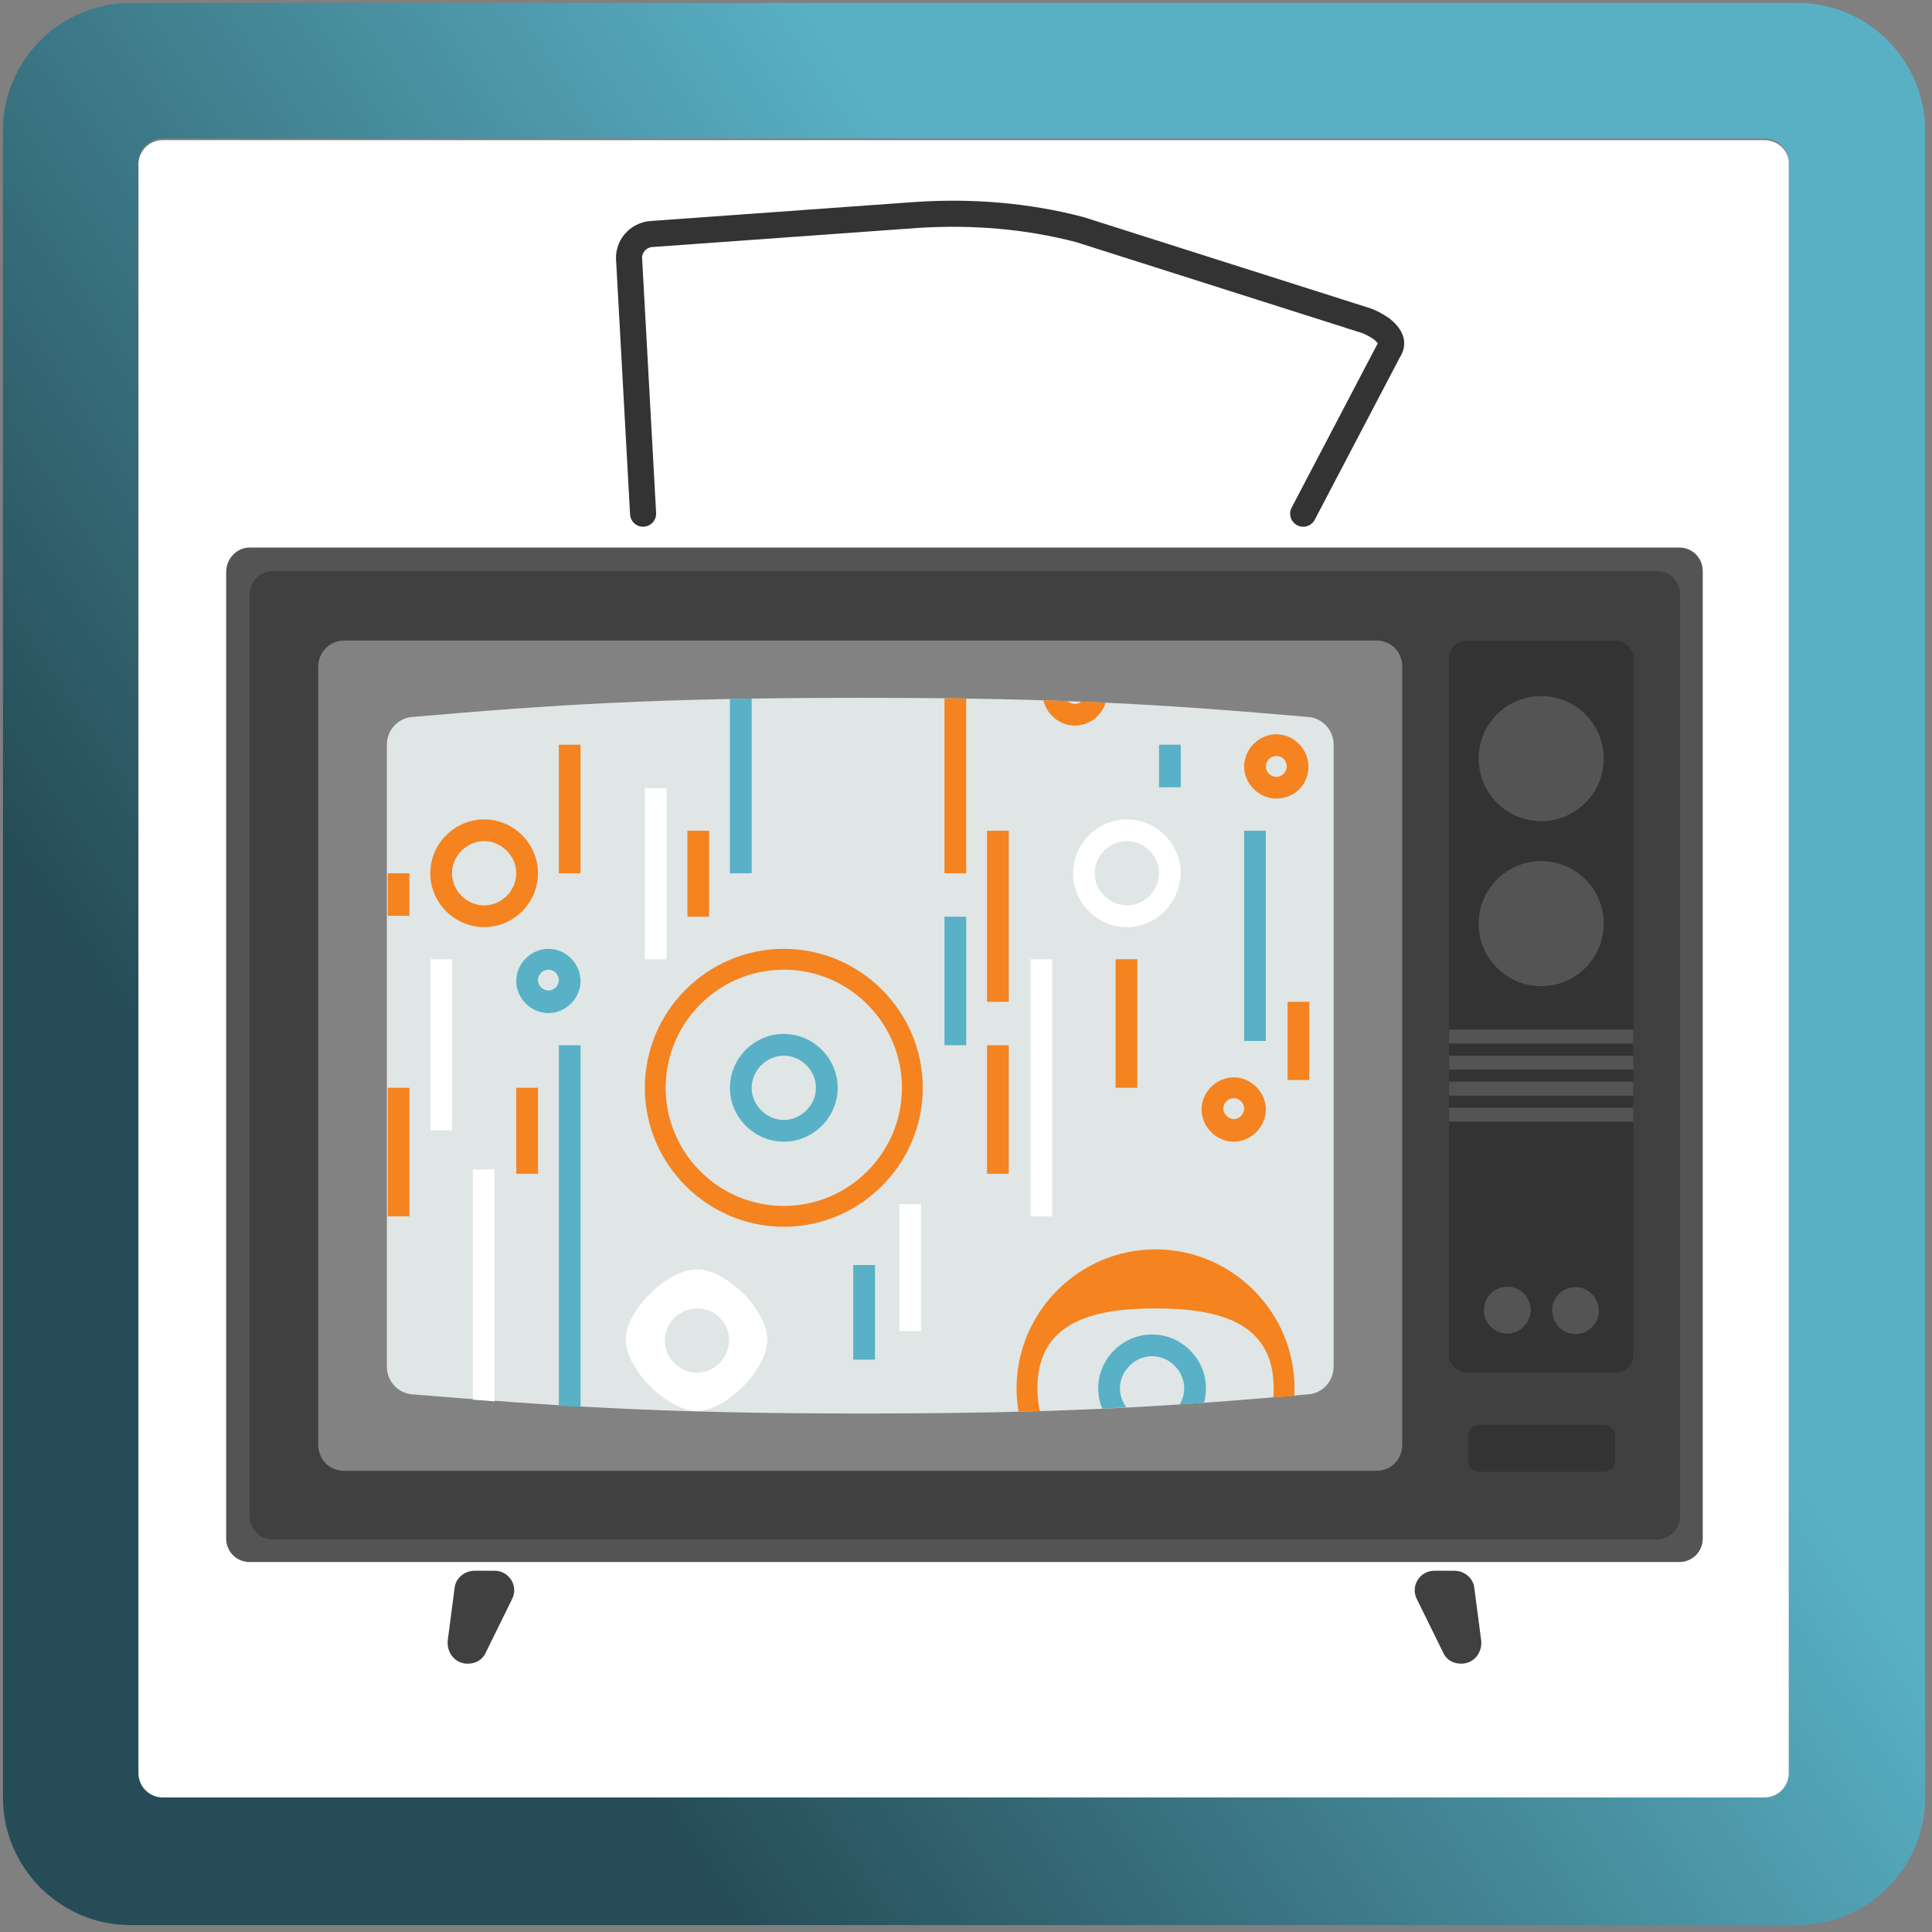 <?xml version="1.0" encoding="UTF-8" standalone="no"?><!DOCTYPE svg PUBLIC "-//W3C//DTD SVG 1.1//EN" "http://www.w3.org/Graphics/SVG/1.1/DTD/svg11.dtd"><svg width="100%" height="100%" viewBox="0 0 217 217" version="1.1" xmlns="http://www.w3.org/2000/svg" xmlns:xlink="http://www.w3.org/1999/xlink" xml:space="preserve" xmlns:serif="http://www.serif.com/" style="fill-rule:evenodd;clip-rule:evenodd;stroke-linecap:round;stroke-linejoin:round;stroke-miterlimit:10;"><rect x="0" y="0" width="217" height="217" fill="#808080" stroke="none"/><rect id="Motion-2026" serif:id="Motion 2026" x="0" y="0" width="216.558" height="216.558" style="fill:none;"/><g id="Motion-Design" serif:id="Motion Design"><g id="Frame"><g><path d="M201.886,0.331l-187.214,0c-7.902,0 -14.341,6.439 -14.341,14.341l0,187.214c0,7.902 6.439,14.341 14.341,14.341l187.214,0c7.902,0 14.341,-6.439 14.341,-14.341l0,-187.214c0,-7.902 -6.439,-14.341 -14.341,-14.341Zm-0.878,197.848c0,1.561 -1.268,2.732 -2.732,2.732l-179.994,0c-1.561,0 -2.732,-1.268 -2.732,-2.732l0,-179.897c0,-1.561 1.268,-2.732 2.732,-2.732l179.897,0c1.561,0 2.732,1.268 2.732,2.732l0,179.897l0.098,0Z" style="fill:url(#_Linear1);fill-rule:nonzero;"/><path d="M198.179,15.745l-179.897,0c-1.561,0 -2.732,1.268 -2.732,2.732l0,180.677c0,1.561 1.268,2.732 2.732,2.732l179.897,0c1.561,0 2.732,-1.268 2.732,-2.732l0,-180.677c0.098,-1.463 -1.171,-2.732 -2.732,-2.732Z" style="fill:#fff;fill-rule:nonzero;"/></g></g><g id="TV"><g id="TV1" serif:id="TV"><g><path d="M28.037,61.5l160.58,0c1.463,0 2.634,1.171 2.634,2.634l0,108.68c0,1.463 -1.171,2.634 -2.634,2.634l-160.58,0c-1.463,0 -2.634,-1.171 -2.634,-2.634l0,-108.582c0,-1.463 1.171,-2.732 2.634,-2.732Z" style="fill:#545454;fill-rule:nonzero;"/></g><g><path d="M30.671,64.134l155.41,0c1.463,0 2.634,1.171 2.634,2.634l0,103.509c0,1.463 -1.171,2.634 -2.634,2.634l-155.41,0c-1.463,0 -2.634,-1.171 -2.634,-2.634l0,-103.509c-0,-1.463 1.171,-2.634 2.634,-2.634Z" style="fill:#404040;fill-rule:nonzero;"/></g><g><path d="M38.671,71.939l115.899,0c1.658,0 2.927,1.268 2.927,2.927l0,87.412c0,1.658 -1.268,2.927 -2.927,2.927l-115.899,0c-1.658,0 -2.927,-1.268 -2.927,-2.927l0,-87.412c0,-1.658 1.366,-2.927 2.927,-2.927Z" style="fill:#828282;fill-rule:nonzero;"/></g><g><g><path d="M164.911,71.939l16.39,0c1.171,0 2.146,0.878 2.146,1.854l0,78.534c0,1.073 -0.976,1.854 -2.146,1.854l-16.39,0c-1.171,0 -2.146,-0.878 -2.146,-1.854l0,-78.534c0,-1.073 0.976,-1.854 2.146,-1.854Z" style="fill:#333;fill-rule:nonzero;"/></g><g><g><g><rect x="162.765" y="115.644" width="20.682" height="1.561" style="fill:#545454;"/></g></g></g><g><g><g><rect x="162.765" y="118.571" width="20.682" height="1.561" style="fill:#545454;"/></g></g></g><g><g><g><rect x="162.765" y="121.498" width="20.682" height="1.561" style="fill:#545454;"/></g></g></g><g><g><g><rect x="162.765" y="124.425" width="20.682" height="1.561" style="fill:#545454;"/></g></g></g><g><circle cx="173.106" cy="103.742" r="7.024" style="fill:#545454;"/></g><g><circle cx="173.106" cy="85.206" r="7.024" style="fill:#545454;"/></g><g><path d="M177.496,149.79c-1.854,0.39 -3.415,-1.268 -3.122,-3.122c0.195,-1.073 1.073,-1.854 2.049,-2.049c1.854,-0.39 3.415,1.268 3.122,3.122c-0.195,0.976 -1.073,1.854 -2.049,2.049Z" style="fill:#545454;fill-rule:nonzero;"/></g><g><path d="M169.301,149.79c-1.658,0 -3.024,-1.561 -2.537,-3.317c0.195,-0.878 0.976,-1.658 1.854,-1.854c1.756,-0.488 3.317,0.878 3.317,2.537c-0.098,1.463 -1.171,2.634 -2.634,2.634Z" style="fill:#545454;fill-rule:nonzero;"/></g><g><path d="M166.18,160.033l13.951,0c0.585,0 1.268,0.488 1.268,1.171l0,2.927c0,0.585 -0.488,1.171 -1.268,1.171l-13.951,0c-0.585,0 -1.268,-0.488 -1.268,-1.171l0,-2.927c0,-0.683 0.585,-1.171 1.268,-1.171Z" style="fill:#333;fill-rule:nonzero;"/></g></g><g><path d="M52.524,186.862c-1.366,0 -2.341,-1.171 -2.244,-2.537l0.78,-5.951c0.098,-1.073 1.073,-1.951 2.244,-1.951l2.244,0c1.658,0 2.732,1.756 1.951,3.219l-2.927,5.951c-0.39,0.878 -1.171,1.268 -2.049,1.268Z" style="fill:#404040;fill-rule:nonzero;"/></g><g><path d="M164.131,186.862c1.366,0 2.341,-1.171 2.244,-2.537l-0.78,-5.951c-0.098,-1.073 -1.073,-1.951 -2.244,-1.951l-2.244,0c-1.658,0 -2.732,1.756 -1.951,3.219l2.927,5.951c0.39,0.878 1.171,1.268 2.049,1.268Z" style="fill:#404040;fill-rule:nonzero;"/></g></g><g id="Screen"><path d="M96.621,78.377c-22.731,0 -34.536,0.78 -50.242,2.146c-1.658,0.098 -2.927,1.463 -2.927,3.122l0,69.852c0,1.658 1.268,3.024 2.927,3.122c15.707,1.268 27.414,2.146 50.242,2.146c22.829,0 34.536,-0.78 50.242,-2.146c1.658,-0.098 2.927,-1.463 2.927,-3.122l0,-69.852c0,-1.658 -1.268,-3.024 -2.927,-3.122c-15.707,-1.366 -27.414,-2.146 -50.242,-2.146Z" style="fill:#dfe6e5;fill-rule:nonzero;"/></g><g id="Motion_Design"><g><g><g><clipPath id="_clip2"><path d="M96.621,78.377c-24.097,0 -35.901,0.878 -53.169,2.341l0,75.705c17.268,1.463 28.975,2.341 53.169,2.341c24.194,0 35.901,-0.878 53.169,-2.341l0,-75.705c-17.268,-1.463 -28.975,-2.341 -53.169,-2.341Z"/></clipPath><g clip-path="url(#_clip2)"><rect x="43.549" y="122.181" width="2.439" height="14.439" style="fill:#f58320;"/></g></g></g></g><g><g><g><clipPath id="_clip3"><path d="M96.621,78.377c-24.097,0 -35.901,0.878 -53.169,2.341l0,75.705c17.268,1.463 28.975,2.341 53.169,2.341c24.194,0 35.901,-0.878 53.169,-2.341l0,-75.705c-17.268,-1.463 -28.975,-2.341 -53.169,-2.341Z"/></clipPath><g clip-path="url(#_clip3)"><rect x="48.329" y="107.742" width="2.439" height="19.219" style="fill:#fff;"/></g></g></g></g><g><g><g><clipPath id="_clip4"><path d="M96.621,78.377c-24.097,0 -35.901,0.878 -53.169,2.341l0,75.705c17.268,1.463 28.975,2.341 53.169,2.341c24.194,0 35.901,-0.878 53.169,-2.341l0,-75.705c-17.268,-1.463 -28.975,-2.341 -53.169,-2.341Z"/></clipPath><g clip-path="url(#_clip4)"><rect x="43.549" y="98.084" width="2.439" height="4.78" style="fill:#f58320;"/></g></g></g></g><g><g><g><clipPath id="_clip5"><path d="M96.621,78.377c-24.097,0 -35.901,0.878 -53.169,2.341l0,75.705c17.268,1.463 28.975,2.341 53.169,2.341c24.194,0 35.901,-0.878 53.169,-2.341l0,-75.705c-17.268,-1.463 -28.975,-2.341 -53.169,-2.341Z"/></clipPath><g clip-path="url(#_clip5)"><path d="M54.378,104.133c-3.317,0 -6.049,-2.732 -6.049,-6.049c0,-3.317 2.732,-6.049 6.049,-6.049c3.317,0 6.049,2.732 6.049,6.049c0,3.317 -2.732,6.049 -6.049,6.049Zm0,-9.658c-1.951,0 -3.61,1.658 -3.61,3.61c0,1.951 1.658,3.61 3.61,3.61c1.951,0 3.61,-1.658 3.61,-3.61c0,-1.951 -1.658,-3.61 -3.61,-3.61Z" style="fill:#f58320;fill-rule:nonzero;"/></g></g></g></g><g><g><g><clipPath id="_clip6"><path d="M96.621,78.377c-24.097,0 -35.901,0.878 -53.169,2.341l0,75.705c17.268,1.463 28.975,2.341 53.169,2.341c24.194,0 35.901,-0.878 53.169,-2.341l0,-75.705c-17.268,-1.463 -28.975,-2.341 -53.169,-2.341Z"/></clipPath><g clip-path="url(#_clip6)"><rect x="62.768" y="83.645" width="2.439" height="14.439" style="fill:#f58320;"/></g></g></g></g><g><g><g><clipPath id="_clip7"><path d="M96.621,78.377c-24.097,0 -35.901,0.878 -53.169,2.341l0,75.705c17.268,1.463 28.975,2.341 53.169,2.341c24.194,0 35.901,-0.878 53.169,-2.341l0,-75.705c-17.268,-1.463 -28.975,-2.341 -53.169,-2.341Z"/></clipPath><g clip-path="url(#_clip7)"><rect x="110.864" y="93.304" width="2.439" height="19.219" style="fill:#f58320;"/></g></g></g></g><g><g><g><clipPath id="_clip8"><path d="M96.621,78.377c-24.097,0 -35.901,0.878 -53.169,2.341l0,75.705c17.268,1.463 28.975,2.341 53.169,2.341c24.194,0 35.901,-0.878 53.169,-2.341l0,-75.705c-17.268,-1.463 -28.975,-2.341 -53.169,-2.341Z"/></clipPath><g clip-path="url(#_clip8)"><rect x="53.11" y="131.351" width="2.439" height="28.877" style="fill:#fff;"/></g></g></g></g><g><g><g><clipPath id="_clip9"><path d="M96.621,78.377c-24.097,0 -35.901,0.878 -53.169,2.341l0,75.705c17.268,1.463 28.975,2.341 53.169,2.341c24.194,0 35.901,-0.878 53.169,-2.341l0,-75.705c-17.268,-1.463 -28.975,-2.341 -53.169,-2.341Z"/></clipPath><g clip-path="url(#_clip9)"><path d="M88.036,137.79c-8.585,0 -15.609,-7.024 -15.609,-15.609c0,-8.585 7.024,-15.609 15.609,-15.609c8.585,0 15.609,7.024 15.609,15.609c0,8.585 -7.024,15.609 -15.609,15.609Zm0,-28.877c-7.317,0 -13.268,5.951 -13.268,13.268c0,7.317 5.951,13.268 13.268,13.268c7.317,0 13.268,-5.951 13.268,-13.268c0,-7.317 -5.951,-13.268 -13.268,-13.268Z" style="fill:#f58320;fill-rule:nonzero;"/></g></g></g></g><g><g><g><clipPath id="_clip10"><path d="M96.621,78.377c-24.097,0 -35.901,0.878 -53.169,2.341l0,75.705c17.268,1.463 28.975,2.341 53.169,2.341c24.194,0 35.901,-0.878 53.169,-2.341l0,-75.705c-17.268,-1.463 -28.975,-2.341 -53.169,-2.341Z"/></clipPath><g clip-path="url(#_clip10)"><path d="M129.79,171.545c-8.585,0 -15.609,-7.024 -15.609,-15.609c0,-8.585 7.024,-15.609 15.609,-15.609c8.585,0 15.609,7.024 15.609,15.609c0,8.585 -7.024,15.609 -15.609,15.609Zm0,-24.585c-7.317,0 -13.268,1.658 -13.268,8.975c0,7.317 5.951,8.78 13.268,8.78c7.317,0 13.268,-1.463 13.268,-8.78c0,-7.317 -5.951,-8.975 -13.268,-8.975Z" style="fill:#f58320;fill-rule:nonzero;"/></g></g></g></g><g><g><g><clipPath id="_clip11"><path d="M96.621,78.377c-24.097,0 -35.901,0.878 -53.169,2.341l0,75.705c17.268,1.463 28.975,2.341 53.169,2.341c24.194,0 35.901,-0.878 53.169,-2.341l0,-75.705c-17.268,-1.463 -28.975,-2.341 -53.169,-2.341Z"/></clipPath><g clip-path="url(#_clip11)"><path d="M126.571,104.133c-3.317,0 -6.049,-2.732 -6.049,-6.049c0,-3.317 2.732,-6.049 6.049,-6.049c3.317,0 6.049,2.732 6.049,6.049c-0.098,3.317 -2.732,6.049 -6.049,6.049Zm0,-9.658c-1.951,0 -3.61,1.658 -3.61,3.61c0,1.951 1.658,3.61 3.61,3.61c1.951,0 3.61,-1.658 3.61,-3.61c0,-1.951 -1.658,-3.61 -3.61,-3.61Z" style="fill:#fff;fill-rule:nonzero;"/></g></g></g></g><g><g><g><clipPath id="_clip12"><path d="M96.621,78.377c-24.097,0 -35.901,0.878 -53.169,2.341l0,75.705c17.268,1.463 28.975,2.341 53.169,2.341c24.194,0 35.901,-0.878 53.169,-2.341l0,-75.705c-17.268,-1.463 -28.975,-2.341 -53.169,-2.341Z"/></clipPath><g clip-path="url(#_clip12)"><path d="M78.28,158.472c-3.317,0 -8,-4.683 -8,-8c0,-3.317 4.683,-7.902 8,-7.902c3.317,0 7.902,4.585 7.902,7.902c0,3.317 -4.585,8 -7.902,8Zm0,-11.512c-1.951,0 -3.61,1.658 -3.61,3.61c0,1.951 1.658,3.61 3.61,3.61c1.951,0 3.61,-1.658 3.61,-3.61c-0,-2.049 -1.561,-3.61 -3.61,-3.61Z" style="fill:#fff;fill-rule:nonzero;"/></g></g></g></g><g><g><g><clipPath id="_clip13"><path d="M96.621,78.377c-24.097,0 -35.901,0.878 -53.169,2.341l0,75.705c17.268,1.463 28.975,2.341 53.169,2.341c24.194,0 35.901,-0.878 53.169,-2.341l0,-75.705c-17.268,-1.463 -28.975,-2.341 -53.169,-2.341Z"/></clipPath><g clip-path="url(#_clip13)"><path d="M143.351,89.694c-1.951,0 -3.61,-1.658 -3.61,-3.61c0,-1.951 1.658,-3.61 3.61,-3.61c1.951,0 3.61,1.658 3.61,3.61c0,2.049 -1.561,3.61 -3.61,3.61Zm0,-4.78c-0.683,0 -1.171,0.585 -1.171,1.171c0,0.683 0.585,1.171 1.171,1.171c0.683,0 1.171,-0.585 1.171,-1.171c0,-0.683 -0.488,-1.171 -1.171,-1.171Z" style="fill:#f58320;fill-rule:nonzero;"/></g></g></g></g><g><g><g><clipPath id="_clip14"><path d="M96.621,78.377c-24.097,0 -35.901,0.878 -53.169,2.341l0,75.705c17.268,1.463 28.975,2.341 53.169,2.341c24.194,0 35.901,-0.878 53.169,-2.341l0,-75.705c-17.268,-1.463 -28.975,-2.341 -53.169,-2.341Z"/></clipPath><g clip-path="url(#_clip14)"><path d="M120.718,81.499c-1.951,0 -3.61,-1.658 -3.61,-3.61c0,-1.951 1.658,-3.61 3.61,-3.61c1.951,0 3.61,1.658 3.61,3.61c-0,2.049 -1.658,3.61 -3.61,3.61Zm0,-4.78c-0.683,0 -1.171,0.585 -1.171,1.171c0,0.683 0.585,1.171 1.171,1.171c0.683,0 1.171,-0.585 1.171,-1.171c-0,-0.585 -0.585,-1.171 -1.171,-1.171Z" style="fill:#f58320;fill-rule:nonzero;"/></g></g></g></g><g><g><g><clipPath id="_clip15"><path d="M96.621,78.377c-24.097,0 -35.901,0.878 -53.169,2.341l0,75.705c17.268,1.463 28.975,2.341 53.169,2.341c24.194,0 35.901,-0.878 53.169,-2.341l0,-75.705c-17.268,-1.463 -28.975,-2.341 -53.169,-2.341Z"/></clipPath><g clip-path="url(#_clip15)"><path d="M138.571,128.229c-1.951,0 -3.61,-1.658 -3.61,-3.61c0,-1.951 1.658,-3.61 3.61,-3.61c1.951,0 3.61,1.658 3.61,3.61c0,1.951 -1.658,3.61 -3.61,3.61Zm0,-4.878c-0.683,0 -1.171,0.585 -1.171,1.171c0,0.585 0.585,1.171 1.171,1.171c0.683,0 1.171,-0.585 1.171,-1.171c0,-0.585 -0.488,-1.171 -1.171,-1.171Z" style="fill:#f58320;fill-rule:nonzero;"/></g></g></g></g><g><g><g><clipPath id="_clip16"><path d="M96.621,78.377c-24.097,0 -35.901,0.878 -53.169,2.341l0,75.705c17.268,1.463 28.975,2.341 53.169,2.341c24.194,0 35.901,-0.878 53.169,-2.341l0,-75.705c-17.268,-1.463 -28.975,-2.341 -53.169,-2.341Z"/></clipPath><g clip-path="url(#_clip16)"><path d="M61.597,113.791c-1.951,0 -3.61,-1.658 -3.61,-3.61c0,-1.951 1.658,-3.61 3.61,-3.61c1.951,0 3.61,1.658 3.61,3.61c0,1.951 -1.658,3.61 -3.61,3.61Zm0,-4.878c-0.683,0 -1.171,0.585 -1.171,1.171c0,0.683 0.585,1.171 1.171,1.171c0.683,0 1.171,-0.585 1.171,-1.171c0,-0.585 -0.488,-1.171 -1.171,-1.171Z" style="fill:#58b1c6;fill-rule:nonzero;"/></g></g></g></g><g><g><g><clipPath id="_clip17"><path d="M96.621,78.377c-24.097,0 -35.901,0.878 -53.169,2.341l0,75.705c17.268,1.463 28.975,2.341 53.169,2.341c24.194,0 35.901,-0.878 53.169,-2.341l0,-75.705c-17.268,-1.463 -28.975,-2.341 -53.169,-2.341Z"/></clipPath><g clip-path="url(#_clip17)"><rect x="115.742" y="107.742" width="2.439" height="28.877" style="fill:#fff;"/></g></g></g></g><g><g><g><clipPath id="_clip18"><path d="M96.621,78.377c-24.097,0 -35.901,0.878 -53.169,2.341l0,75.705c17.268,1.463 28.975,2.341 53.169,2.341c24.194,0 35.901,-0.878 53.169,-2.341l0,-75.705c-17.268,-1.463 -28.975,-2.341 -53.169,-2.341Z"/></clipPath><g clip-path="url(#_clip18)"><rect x="125.303" y="107.742" width="2.439" height="14.439" style="fill:#f58320;"/></g></g></g></g><g><g><g><clipPath id="_clip19"><path d="M96.621,78.377c-24.097,0 -35.901,0.878 -53.169,2.341l0,75.705c17.268,1.463 28.975,2.341 53.169,2.341c24.194,0 35.901,-0.878 53.169,-2.341l0,-75.705c-17.268,-1.463 -28.975,-2.341 -53.169,-2.341Z"/></clipPath><g clip-path="url(#_clip19)"><rect x="95.84" y="142.083" width="2.439" height="10.634" style="fill:#58b1c6;"/></g></g></g></g><g><g><g><clipPath id="_clip20"><path d="M96.621,78.377c-24.097,0 -35.901,0.878 -53.169,2.341l0,75.705c17.268,1.463 28.975,2.341 53.169,2.341c24.194,0 35.901,-0.878 53.169,-2.341l0,-75.705c-17.268,-1.463 -28.975,-2.341 -53.169,-2.341Z"/></clipPath><g clip-path="url(#_clip20)"><rect x="144.619" y="112.523" width="2.439" height="8.78" style="fill:#f58320;"/></g></g></g></g><g><g><g><clipPath id="_clip21"><path d="M96.621,78.377c-24.097,0 -35.901,0.878 -53.169,2.341l0,75.705c17.268,1.463 28.975,2.341 53.169,2.341c24.194,0 35.901,-0.878 53.169,-2.341l0,-75.705c-17.268,-1.463 -28.975,-2.341 -53.169,-2.341Z"/></clipPath><g clip-path="url(#_clip21)"><rect x="139.741" y="93.304" width="2.439" height="23.609" style="fill:#58b1c6;"/></g></g></g></g><g><g><g><clipPath id="_clip22"><path d="M96.621,78.377c-24.097,0 -35.901,0.878 -53.169,2.341l0,75.705c17.268,1.463 28.975,2.341 53.169,2.341c24.194,0 35.901,-0.878 53.169,-2.341l0,-75.705c-17.268,-1.463 -28.975,-2.341 -53.169,-2.341Z"/></clipPath><g clip-path="url(#_clip22)"><rect x="110.864" y="117.401" width="2.439" height="14.439" style="fill:#f58320;"/></g></g></g></g><g><g><g><clipPath id="_clip23"><path d="M96.621,78.377c-24.097,0 -35.901,0.878 -53.169,2.341l0,75.705c17.268,1.463 28.975,2.341 53.169,2.341c24.194,0 35.901,-0.878 53.169,-2.341l0,-75.705c-17.268,-1.463 -28.975,-2.341 -53.169,-2.341Z"/></clipPath><g clip-path="url(#_clip23)"><rect x="106.084" y="102.962" width="2.439" height="14.439" style="fill:#58b1c6;"/></g></g></g></g><g><g><g><clipPath id="_clip24"><path d="M96.621,78.377c-24.097,0 -35.901,0.878 -53.169,2.341l0,75.705c17.268,1.463 28.975,2.341 53.169,2.341c24.194,0 35.901,-0.878 53.169,-2.341l0,-75.705c-17.268,-1.463 -28.975,-2.341 -53.169,-2.341Z"/></clipPath><g clip-path="url(#_clip24)"><rect x="106.084" y="77.792" width="2.439" height="20.292" style="fill:#f58320;"/></g></g></g></g><g><g><g><clipPath id="_clip25"><path d="M96.621,78.377c-24.097,0 -35.901,0.878 -53.169,2.341l0,75.705c17.268,1.463 28.975,2.341 53.169,2.341c24.194,0 35.901,-0.878 53.169,-2.341l0,-75.705c-17.268,-1.463 -28.975,-2.341 -53.169,-2.341Z"/></clipPath><g clip-path="url(#_clip25)"><rect x="130.181" y="83.645" width="2.439" height="4.78" style="fill:#58b1c6;"/></g></g></g></g><g><g><g><clipPath id="_clip26"><path d="M96.621,78.377c-24.097,0 -35.901,0.878 -53.169,2.341l0,75.705c17.268,1.463 28.975,2.341 53.169,2.341c24.194,0 35.901,-0.878 53.169,-2.341l0,-75.705c-17.268,-1.463 -28.975,-2.341 -53.169,-2.341Z"/></clipPath><g clip-path="url(#_clip26)"><rect x="72.426" y="88.523" width="2.439" height="19.219" style="fill:#fff;"/></g></g></g></g><g><g><g><clipPath id="_clip27"><path d="M96.621,78.377c-24.097,0 -35.901,0.878 -53.169,2.341l0,75.705c17.268,1.463 28.975,2.341 53.169,2.341c24.194,0 35.901,-0.878 53.169,-2.341l0,-75.705c-17.268,-1.463 -28.975,-2.341 -53.169,-2.341Z"/></clipPath><g clip-path="url(#_clip27)"><rect x="101.011" y="135.254" width="2.439" height="14.243" style="fill:#fff;"/></g></g></g></g><g><g><g><clipPath id="_clip28"><path d="M96.621,78.377c-24.097,0 -35.901,0.878 -53.169,2.341l0,75.705c17.268,1.463 28.975,2.341 53.169,2.341c24.194,0 35.901,-0.878 53.169,-2.341l0,-75.705c-17.268,-1.463 -28.975,-2.341 -53.169,-2.341Z"/></clipPath><g clip-path="url(#_clip28)"><rect x="81.987" y="73.792" width="2.439" height="24.292" style="fill:#58b1c6;"/></g></g></g></g><g><g><g><clipPath id="_clip29"><path d="M96.621,78.377c-24.097,0 -35.901,0.878 -53.169,2.341l0,75.705c17.268,1.463 28.975,2.341 53.169,2.341c24.194,0 35.901,-0.878 53.169,-2.341l0,-75.705c-17.268,-1.463 -28.975,-2.341 -53.169,-2.341Z"/></clipPath><g clip-path="url(#_clip29)"><rect x="57.988" y="122.181" width="2.439" height="9.658" style="fill:#f58320;"/></g></g></g></g><g><g><g><clipPath id="_clip30"><path d="M96.621,78.377c-24.097,0 -35.901,0.878 -53.169,2.341l0,75.705c17.268,1.463 28.975,2.341 53.169,2.341c22.829,0 34.536,-0.78 50.242,-2.146c1.658,-0.098 2.927,-1.463 2.927,-3.122l0,-72.778c-17.268,-1.463 -28.975,-2.341 -53.169,-2.341Z"/></clipPath><g clip-path="url(#_clip30)"><rect x="62.768" y="117.401" width="2.439" height="44.974" style="fill:#58b1c6;"/></g></g></g></g><g><g><g><clipPath id="_clip31"><path d="M96.621,78.377c-22.341,0 -34.145,0.78 -49.462,2.049c-2.049,0.195 -3.707,1.951 -3.707,4l0,68.388c0,2.049 1.561,3.805 3.707,4c15.317,1.268 27.024,2.049 49.462,2.049c22.438,0 34.145,-0.78 49.462,-2.049c2.049,-0.195 3.707,-1.951 3.707,-4l0,-68.388c0,-2.049 -1.561,-3.805 -3.707,-4c-15.317,-1.268 -27.024,-2.049 -49.462,-2.049Z"/></clipPath><g clip-path="url(#_clip31)"><rect x="77.207" y="93.304" width="2.439" height="9.658" style="fill:#f58320;"/></g></g></g></g><g><g><g><clipPath id="_clip32"><path d="M96.621,78.377c-22.536,0 -34.34,0.78 -49.852,2.049c-1.854,0.195 -3.317,1.756 -3.317,3.61l0,69.071c0,1.854 1.463,3.415 3.317,3.61c15.512,1.268 27.219,2.049 49.852,2.049c22.633,0 34.34,-0.78 49.852,-2.049c1.854,-0.195 3.317,-1.756 3.317,-3.61l0,-69.071c0,-1.854 -1.463,-3.415 -3.317,-3.61c-15.512,-1.268 -27.219,-2.049 -49.852,-2.049Z"/></clipPath><g clip-path="url(#_clip32)"><path d="M88.036,128.229c-3.317,0 -6.049,-2.732 -6.049,-6.049c0,-3.317 2.732,-6.049 6.049,-6.049c3.317,0 6.049,2.732 6.049,6.049c-0,3.317 -2.732,6.049 -6.049,6.049Zm0,-9.658c-1.951,0 -3.61,1.658 -3.61,3.61c0,1.951 1.658,3.61 3.61,3.61c1.951,0 3.61,-1.658 3.61,-3.61c0,-1.951 -1.658,-3.61 -3.61,-3.61Z" style="fill:#58b1c6;fill-rule:nonzero;"/></g></g></g></g><g><g><g><clipPath id="_clip33"><path d="M96.621,78.377c-22.048,0 -33.755,0.78 -48.779,1.951c-2.439,0.195 -4.39,2.244 -4.39,4.78l0,66.925c0,2.439 1.854,4.488 4.39,4.78c15.024,1.268 26.731,1.951 48.779,1.951c22.048,0 33.755,-0.78 48.779,-1.951c2.439,-0.195 4.39,-2.244 4.39,-4.78l0,-66.925c0,-2.439 -1.854,-4.488 -4.39,-4.78c-15.024,-1.171 -26.633,-1.951 -48.779,-1.951Z"/></clipPath><g clip-path="url(#_clip33)"><path d="M129.4,161.985c-3.317,0 -6.049,-2.732 -6.049,-6.049c0,-3.317 2.732,-6.049 6.049,-6.049c3.317,0 6.049,2.732 6.049,6.049c0,3.317 -2.732,6.049 -6.049,6.049Zm0,-9.658c-1.951,0 -3.61,1.658 -3.61,3.61c0,1.951 1.658,3.61 3.61,3.61c1.951,0 3.61,-1.658 3.61,-3.61c0,-1.951 -1.658,-3.61 -3.61,-3.61Z" style="fill:#58b1c6;fill-rule:nonzero;"/></g></g></g></g></g></g><path id="Antena" d="M72.231,57.695l-1.561,-28.389c-0.195,-1.561 0.976,-2.927 2.537,-3.024l29.853,-2.146c6.146,-0.39 12.292,0.098 18.243,1.658l31.901,10.146c0.683,0.195 1.366,0.585 1.951,0.976c1.463,1.171 1.171,1.951 0.78,2.537l-9.561,18.243" style="fill:none;fill-rule:nonzero;stroke:#333;stroke-width:2.93px;"/></g><defs><linearGradient id="_Linear1" x1="0" y1="0" x2="1" y2="0" gradientUnits="userSpaceOnUse" gradientTransform="matrix(106.338,-71.698,71.698,106.338,43.452,158.765)"><stop offset="0" style="stop-color:#264d57;stop-opacity:1"/><stop offset="1" style="stop-color:#59b0c4;stop-opacity:1"/></linearGradient></defs></svg>